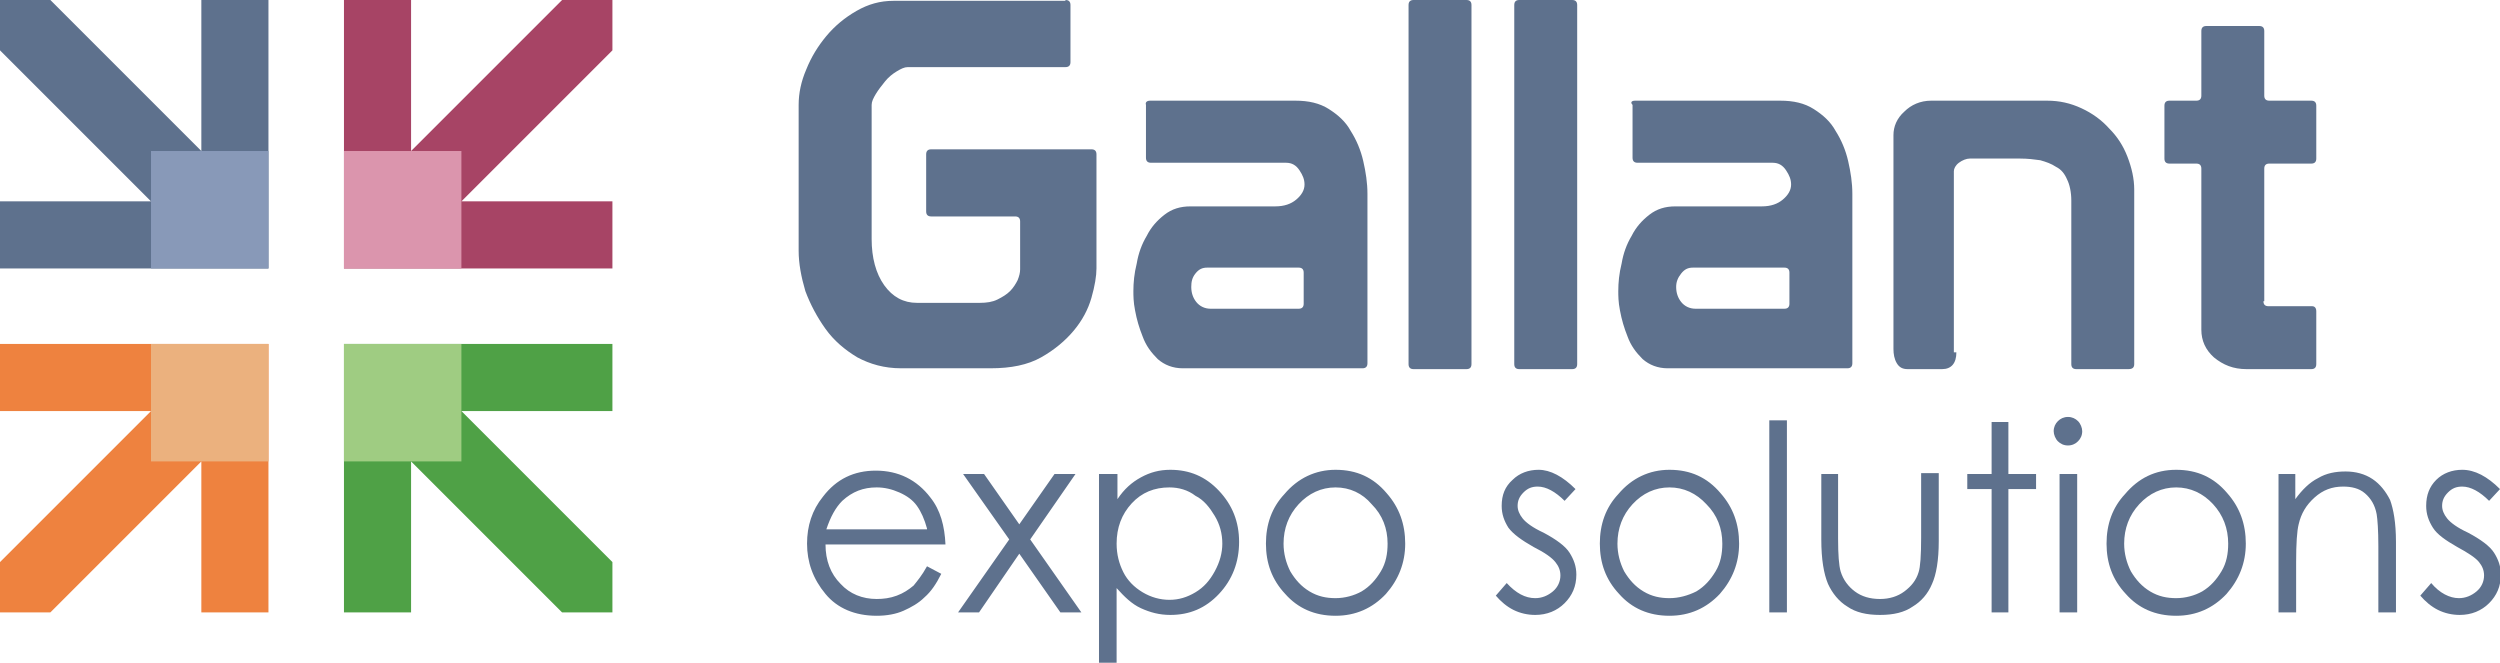 <svg xmlns="http://www.w3.org/2000/svg" width="298" height="79" viewBox="0 0 298 79"><path fill="#5E718D" d="M127 0c.4 0 .6.2.6.6v6.8c0 .4-.2.6-.6.6h-18.8c-.4 0-.8.2-1.3.5s-1 .7-1.4 1.2c-.4.5-.8 1-1.1 1.5-.3.5-.5.9-.5 1.3v16c0 2.2.5 4.1 1.5 5.5 1 1.4 2.3 2.1 3.9 2.1h7.5c.8 0 1.5-.1 2.1-.4.6-.3 1.1-.6 1.5-1 .4-.4.7-.9.9-1.3.2-.5.3-.9.3-1.3v-5.7c0-.4-.2-.6-.6-.6h-10c-.4 0-.6-.2-.6-.6v-6.8c0-.4.2-.6.6-.6h19.1c.4 0 .6.2.6.6v13.6c0 .9-.2 2.1-.6 3.5-.4 1.4-1.1 2.7-2.1 3.9-1 1.2-2.3 2.3-3.9 3.2-1.6.9-3.6 1.3-6 1.3h-10.7c-2 0-3.7-.5-5.2-1.3-1.5-.9-2.8-2-3.8-3.4s-1.8-2.9-2.4-4.5c-.5-1.7-.8-3.3-.8-4.8v-17.4c0-1.4.3-2.8.9-4.2.6-1.5 1.4-2.8 2.4-4 1-1.2 2.2-2.2 3.6-3 1.4-.8 2.8-1.2 4.4-1.2h20.5zM137.1 12h17.3c1.6 0 2.9.3 4 1s2 1.5 2.6 2.6c.7 1.1 1.2 2.3 1.5 3.6.3 1.3.5 2.6.5 3.9v20.2c0 .4-.2.6-.6.6h-21.4c-1.2 0-2.2-.4-3-1.1-.8-.8-1.4-1.6-1.8-2.7-.4-1-.7-2-.9-3.1-.2-1-.2-1.8-.2-2.3 0-1 .1-2.1.4-3.3.2-1.2.6-2.3 1.2-3.3.5-1 1.2-1.8 2.1-2.5.9-.7 1.9-1 3.1-1h10.1c1.1 0 1.9-.3 2.5-.8.6-.5 1-1.1 1-1.8 0-.6-.2-1.1-.6-1.7-.4-.6-.9-.9-1.6-.9h-16.1c-.4 0-.6-.2-.6-.6v-6.3c-.1-.3.1-.5.5-.5m17.7 24.8c.4 0 .6-.2.6-.6v-3.7c0-.4-.2-.6-.6-.6h-10.9c-.6 0-1 .2-1.4.7-.4.5-.5 1-.5 1.6 0 .7.2 1.3.6 1.8.4.5 1 .8 1.7.8h10.5zM168.5 0h6.3c.4 0 .6.2.6.6v42.8c0 .4-.2.6-.6.6h-6.3c-.4 0-.6-.2-.6-.6v-42.8c0-.4.2-.6.6-.6M181.1 0h6.3c.4 0 .6.2.6.6v42.8c0 .4-.2.6-.6.6h-6.3c-.4 0-.6-.2-.6-.6v-42.8c0-.4.2-.6.6-.6"/><path fill="#5E718D" d="M194.9 12h17.3c1.6 0 2.9.3 4 1s2 1.5 2.6 2.6c.7 1.1 1.2 2.3 1.5 3.6.3 1.3.5 2.6.5 3.9v20.2c0 .4-.2.6-.6.6h-21.4c-1.2 0-2.2-.4-3-1.1-.8-.8-1.4-1.6-1.8-2.7-.4-1-.7-2-.9-3.1-.2-1-.2-1.8-.2-2.3 0-1 .1-2.1.4-3.3.2-1.2.6-2.3 1.2-3.3.5-1 1.2-1.8 2.1-2.5.9-.7 1.9-1 3.1-1h10.3c1.1 0 1.9-.3 2.5-.8.6-.5 1-1.1 1-1.8 0-.6-.2-1.1-.6-1.7-.4-.6-.9-.9-1.6-.9h-16.1c-.4 0-.6-.2-.6-.6v-6.3c-.3-.3-.1-.5.3-.5m17.8 24.8c.4 0 .6-.2.6-.6v-3.7c0-.4-.2-.6-.6-.6h-10.9c-.6 0-1 .2-1.4.7-.4.5-.6 1-.6 1.6 0 .7.2 1.3.6 1.8.4.5 1 .8 1.7.8h10.6zM233.2 42c0 1.3-.6 2-1.7 2h-4.1c-.6 0-1-.2-1.3-.7-.3-.5-.4-1.1-.4-1.7v-25.5c0-1 .4-2 1.3-2.8.8-.8 1.9-1.3 3.2-1.3h13.8c1.5 0 2.8.3 4.1.9 1.3.6 2.4 1.4 3.3 2.4 1 1 1.7 2.1 2.2 3.4.5 1.3.8 2.6.8 3.9v20.8c0 .4-.2.6-.7.6h-6.2c-.4 0-.6-.2-.6-.6v-19.5c0-1-.2-1.9-.5-2.5-.3-.7-.7-1.2-1.3-1.5-.6-.4-1.2-.6-1.9-.8-.7-.1-1.5-.2-2.4-.2h-6c-.4 0-.9.2-1.3.5s-.6.7-.6 1v21.6zM269.8 35.9c0 .4.2.6.6.6h5.2c.3 0 .5.2.5.6v6.3c0 .4-.2.6-.6.6h-7.7c-1.6 0-2.8-.5-3.9-1.4-1-.9-1.5-2-1.5-3.3v-19.2c0-.4-.2-.6-.6-.6h-3.2c-.4 0-.6-.2-.6-.6v-6.3c0-.4.2-.6.6-.6h3.2c.4 0 .6-.2.6-.6v-7.7c0-.4.2-.6.6-.6h6.3c.4 0 .6.2.6.6v7.7c0 .4.2.6.6.6h5c.4 0 .6.2.6.6v6.3c0 .4-.2.6-.6.6h-5c-.4 0-.6.2-.6.6v15.8zM110.5 67.5l1.7.9c-.6 1.2-1.2 2.1-2 2.8-.7.7-1.6 1.2-2.5 1.6-.9.4-2 .6-3.2.6-2.6 0-4.7-.9-6.1-2.6-1.5-1.8-2.2-3.8-2.2-6 0-2.1.6-4 1.9-5.6 1.6-2.1 3.7-3.1 6.3-3.1 2.7 0 4.9 1.1 6.5 3.2 1.2 1.5 1.7 3.4 1.8 5.6h-14.3c0 1.9.6 3.5 1.8 4.7 1.1 1.2 2.6 1.8 4.3 1.8.8 0 1.6-.1 2.4-.4.8-.3 1.4-.7 2-1.2.4-.5 1-1.2 1.6-2.3m0-4.5c-.3-1.1-.7-2-1.2-2.7-.5-.7-1.2-1.2-2.1-1.6-.9-.4-1.8-.6-2.7-.6-1.6 0-2.9.5-4.1 1.6-.8.8-1.4 1.9-1.9 3.4h12zM114.8 56.5h2.5l4.2 6 4.2-6h2.5l-5.4 7.8 6.1 8.7h-2.5l-4.9-7-4.8 7h-2.5l6.1-8.7zM131.1 56.5h2.1v3c.8-1.2 1.7-2 2.8-2.6 1.1-.6 2.2-.9 3.5-.9 2.3 0 4.2.8 5.8 2.5 1.6 1.7 2.4 3.7 2.4 6.1 0 2.4-.8 4.5-2.4 6.2-1.6 1.7-3.5 2.5-5.8 2.5-1.3 0-2.4-.3-3.5-.8s-2-1.4-2.9-2.4v8.9h-2.1v-22.5zm8.3 1.6c-1.8 0-3.3.6-4.5 1.9-1.2 1.3-1.8 2.9-1.8 4.8 0 1.3.3 2.4.8 3.4s1.3 1.8 2.3 2.4c1 .6 2.1.9 3.2.9s2.1-.3 3.1-.9c1-.6 1.7-1.4 2.3-2.5.6-1.1.9-2.2.9-3.3 0-1.2-.3-2.3-.9-3.3-.6-1-1.3-1.9-2.3-2.4-.9-.7-2-1-3.1-1M159.2 56c2.5 0 4.5.9 6.1 2.8 1.5 1.7 2.2 3.7 2.2 6s-.8 4.3-2.3 6c-1.6 1.7-3.6 2.6-6 2.6-2.5 0-4.5-.9-6-2.6-1.6-1.7-2.3-3.7-2.3-6s.7-4.3 2.2-5.9c1.6-1.9 3.7-2.9 6.1-2.9m0 2.1c-1.7 0-3.2.7-4.4 2-1.2 1.3-1.8 2.9-1.8 4.7 0 1.2.3 2.3.8 3.3.6 1 1.3 1.8 2.3 2.4 1 .6 2 .8 3.1.8s2.2-.3 3.1-.8c1-.6 1.7-1.4 2.3-2.4.6-1 .8-2.1.8-3.3 0-1.8-.6-3.4-1.9-4.7-1.1-1.3-2.6-2-4.3-2M187.8 58.3l-1.3 1.4c-1.1-1.1-2.2-1.7-3.2-1.7-.7 0-1.2.2-1.7.7-.5.5-.7 1-.7 1.6 0 .5.2 1 .6 1.5.4.5 1.2 1.1 2.5 1.7 1.5.8 2.6 1.6 3.1 2.4.5.8.8 1.6.8 2.6 0 1.4-.5 2.5-1.4 3.4-.9.9-2.1 1.4-3.5 1.4-.9 0-1.8-.2-2.6-.6-.8-.4-1.5-1-2.1-1.7l1.3-1.5c1.1 1.2 2.2 1.8 3.4 1.8.8 0 1.5-.3 2.1-.8.6-.5.9-1.2.9-1.9 0-.6-.2-1.1-.6-1.6-.4-.5-1.2-1.1-2.6-1.8-1.4-.8-2.4-1.5-3-2.3-.5-.8-.8-1.6-.8-2.6 0-1.3.4-2.3 1.3-3.1.8-.8 1.9-1.2 3.1-1.2 1.4 0 2.9.8 4.4 2.3M199 56c2.5 0 4.5.9 6.1 2.8 1.5 1.7 2.2 3.7 2.2 6s-.8 4.3-2.3 6c-1.6 1.7-3.6 2.6-6 2.6-2.5 0-4.5-.9-6-2.6-1.6-1.7-2.3-3.7-2.3-6s.7-4.3 2.2-5.9c1.6-1.9 3.7-2.9 6.1-2.9m0 2.1c-1.7 0-3.2.7-4.4 2-1.2 1.3-1.8 2.9-1.8 4.7 0 1.2.3 2.3.8 3.3.6 1 1.3 1.8 2.3 2.4 1 .6 2 .8 3.1.8s2.2-.3 3.2-.8c1-.6 1.7-1.4 2.3-2.4.6-1 .8-2.1.8-3.3 0-1.8-.6-3.4-1.9-4.7-1.2-1.3-2.7-2-4.4-2"/><path fill="#5E718D" d="M210.9 50.1h2.1v22.9h-2.1zM217 56.5h2.1v7.7c0 1.9.1 3.2.3 3.9.3 1 .9 1.8 1.7 2.4.8.6 1.8.9 3 .9 1.1 0 2.1-.3 2.9-.9.8-.6 1.4-1.3 1.7-2.3.2-.6.3-2 .3-4.1v-7.7h2.1v8.1c0 2.3-.3 4-.8 5.1-.5 1.2-1.3 2.1-2.3 2.7-1 .7-2.3 1-3.9 1s-2.9-.3-3.9-1c-1-.6-1.8-1.6-2.3-2.7-.5-1.2-.8-2.9-.8-5.3v-7.8zM237.4 50.3h2v6.2h3.3v1.8h-3.3v14.7h-2v-14.7h-2.9v-1.8h2.9zM246.5 49.7c.5 0 .9.2 1.2.5s.5.8.5 1.2c0 .5-.2.9-.5 1.2-.3.3-.7.5-1.2.5s-.9-.2-1.2-.5c-.3-.3-.5-.8-.5-1.2 0-.5.2-.9.5-1.2s.7-.5 1.2-.5m-1 6.8h2.1v16.5h-2.1v-16.5zM259.4 56c2.5 0 4.5.9 6.1 2.8 1.5 1.7 2.2 3.7 2.2 6s-.8 4.3-2.3 6c-1.6 1.7-3.6 2.6-6 2.6-2.5 0-4.5-.9-6-2.6-1.6-1.7-2.3-3.7-2.3-6s.7-4.3 2.2-5.9c1.6-1.9 3.6-2.9 6.1-2.9m0 2.1c-1.7 0-3.2.7-4.4 2-1.2 1.3-1.8 2.9-1.8 4.7 0 1.2.3 2.3.8 3.3.6 1 1.3 1.8 2.3 2.4 1 .6 2 .8 3.1.8s2.2-.3 3.1-.8c1-.6 1.7-1.4 2.3-2.4.6-1 .8-2.1.8-3.3 0-1.8-.6-3.4-1.8-4.7-1.2-1.3-2.7-2-4.4-2"/><path fill="#5E718D" d="M271.5 56.5h2.1v3c.8-1.1 1.7-2 2.7-2.5 1-.6 2.1-.8 3.3-.8 1.2 0 2.3.3 3.2.9.9.6 1.6 1.5 2.1 2.5.4 1.1.7 2.7.7 5v8.4h-2.1v-7.9c0-1.9-.1-3.2-.2-3.8-.2-1.1-.7-1.9-1.4-2.5-.7-.6-1.6-.8-2.6-.8-1.3 0-2.4.4-3.4 1.3s-1.6 1.9-1.9 3.2c-.2.8-.3 2.3-.3 4.5v6h-2.1v-16.5zM298 58.3l-1.3 1.4c-1.1-1.1-2.2-1.7-3.2-1.7-.7 0-1.2.2-1.7.7-.5.5-.7 1-.7 1.6 0 .5.2 1 .6 1.5.4.5 1.2 1.1 2.5 1.7 1.5.8 2.6 1.6 3.1 2.4.5.8.8 1.6.8 2.6 0 1.4-.5 2.5-1.4 3.4-.9.9-2.1 1.4-3.5 1.4-.9 0-1.8-.2-2.6-.6-.8-.4-1.5-1-2.1-1.7l1.3-1.5c1 1.2 2.2 1.8 3.3 1.8.8 0 1.5-.3 2.1-.8.6-.5.9-1.2.9-1.9 0-.6-.2-1.1-.6-1.6-.4-.5-1.3-1.1-2.6-1.8-1.4-.8-2.4-1.5-2.9-2.3-.5-.8-.8-1.6-.8-2.6 0-1.3.4-2.3 1.2-3.1.8-.8 1.9-1.2 3.1-1.2 1.5 0 3 .8 4.5 2.3"/><path fill="#EE823F" d="M0 49h18l-18 18v6h6l18-18v18h8v-32h-32z"/><path fill="#EBB17E" d="M18 41h14v14h-14z"/><path fill="#A74465" d="M73 24h-18l18-18v-6h-6l-18 18v-18h-8v32h32z"/><path fill="#DB95AD" d="M41 18h14v14h-14z"/><path fill="#5E718D" d="M0 24h18l-18-18v-6h6l18 18v-18h8v32h-32z"/><path fill="#8899B8" d="M18 18h14v14h-14z"/><path fill="#4FA146" d="M49 73v-18l18 18h6v-6l-18-18h18v-8h-32v32z"/><path fill="#9FCC82" d="M41 41h14v14h-14z"/></svg>